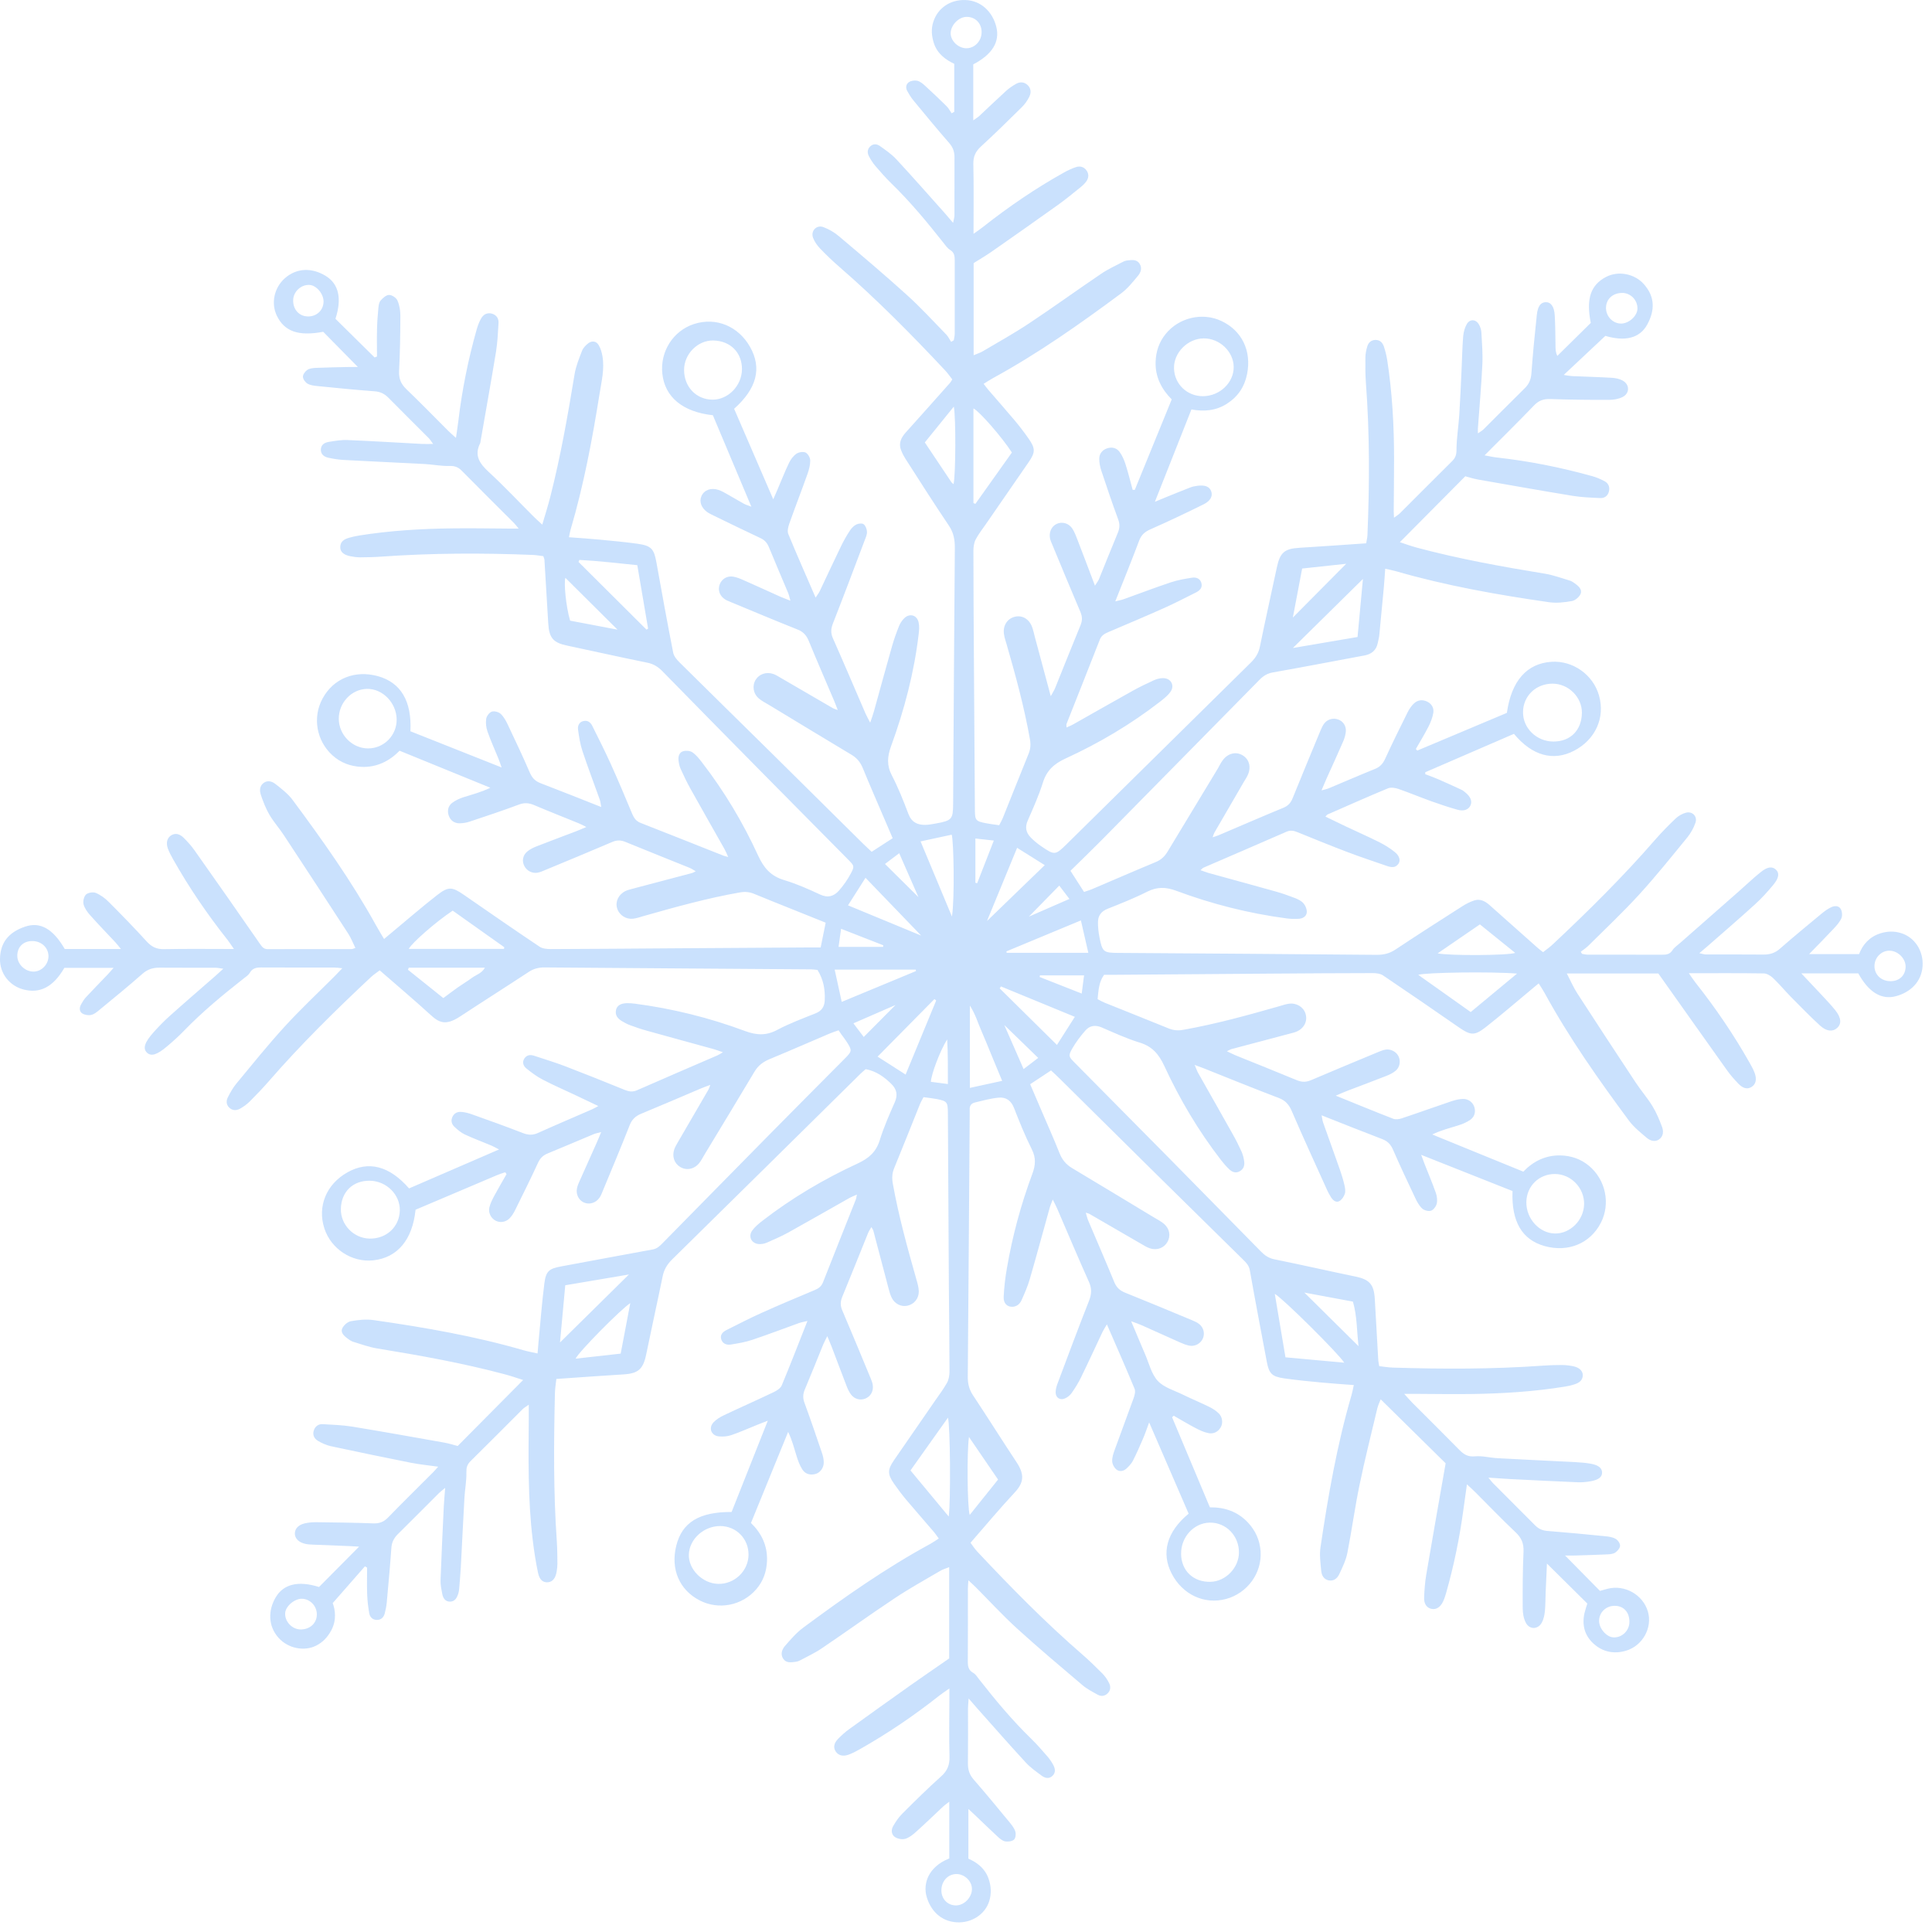<?xml version="1.0" encoding="UTF-8"?> <svg xmlns="http://www.w3.org/2000/svg" viewBox="0 0 50.008 50" fill="none"><path opacity="0.3" d="M9.444 40.545C9.179 40.848 8.914 41.15 8.612 41.495C8.676 41.665 8.717 41.932 8.577 42.196C8.485 42.369 8.36 42.507 8.185 42.595C7.873 42.752 7.46 42.668 7.215 42.399C6.928 42.084 6.943 41.67 7.137 41.344C7.344 40.997 7.728 40.911 8.258 41.078C8.588 40.745 8.923 40.408 9.295 40.033C9.171 40.026 9.106 40.022 9.041 40.019C8.723 40.006 8.404 39.995 8.086 39.981C8.026 39.979 7.965 39.975 7.906 39.962C7.734 39.924 7.634 39.824 7.632 39.697C7.631 39.568 7.725 39.465 7.9 39.428C8 39.406 8.105 39.4 8.208 39.401C8.69 39.408 9.172 39.412 9.654 39.431C9.814 39.438 9.93 39.397 10.043 39.281C10.427 38.885 10.821 38.5 11.21 38.109C11.246 38.074 11.278 38.035 11.342 37.964C11.082 37.927 10.856 37.906 10.635 37.862C9.943 37.724 9.253 37.581 8.563 37.433C8.448 37.408 8.334 37.356 8.231 37.296C8.138 37.241 8.085 37.147 8.121 37.031C8.156 36.919 8.241 36.857 8.355 36.863C8.612 36.878 8.872 36.887 9.126 36.928C9.916 37.058 10.704 37.199 11.492 37.339C11.618 37.362 11.742 37.401 11.847 37.428C12.413 36.857 12.97 36.296 13.541 35.72C13.397 35.674 13.237 35.618 13.075 35.575C11.984 35.283 10.875 35.085 9.761 34.903C9.551 34.869 9.347 34.793 9.143 34.731C9.087 34.714 9.035 34.677 8.987 34.64C8.904 34.577 8.81 34.49 8.858 34.385C8.896 34.304 8.995 34.215 9.079 34.199C9.272 34.164 9.475 34.142 9.667 34.169C10.98 34.357 12.286 34.582 13.562 34.953C13.668 34.983 13.776 35.002 13.914 35.033C13.923 34.92 13.93 34.829 13.939 34.739C13.988 34.233 14.026 33.727 14.09 33.223C14.131 32.897 14.214 32.837 14.53 32.779C15.318 32.635 16.104 32.483 16.891 32.342C17.016 32.32 17.087 32.243 17.164 32.164C18.083 31.231 18.999 30.296 19.919 29.364C20.566 28.707 21.217 28.055 21.867 27.4C22.057 27.209 22.06 27.193 21.915 26.964C21.874 26.899 21.824 26.839 21.779 26.776C21.755 26.74 21.731 26.704 21.706 26.668C21.608 26.703 21.535 26.726 21.466 26.756C20.952 26.975 20.439 27.2 19.922 27.414C19.756 27.483 19.627 27.577 19.533 27.733C19.106 28.45 18.672 29.163 18.24 29.878C18.191 29.958 18.15 30.046 18.089 30.117C17.957 30.271 17.756 30.301 17.6 30.202C17.451 30.109 17.391 29.931 17.453 29.749C17.475 29.684 17.512 29.625 17.546 29.565C17.809 29.111 18.074 28.657 18.338 28.203C18.353 28.177 18.361 28.146 18.386 28.081C18.283 28.12 18.213 28.144 18.144 28.173C17.629 28.392 17.116 28.614 16.599 28.827C16.454 28.887 16.361 28.969 16.301 29.119C16.071 29.704 15.827 30.282 15.587 30.863C15.568 30.91 15.547 30.959 15.518 31.001C15.422 31.14 15.251 31.189 15.109 31.124C14.979 31.064 14.902 30.913 14.935 30.756C14.951 30.681 14.984 30.609 15.016 30.539C15.159 30.216 15.304 29.894 15.448 29.572C15.483 29.495 15.514 29.416 15.561 29.302C15.475 29.326 15.419 29.335 15.369 29.356C14.971 29.522 14.576 29.692 14.178 29.855C14.06 29.903 13.984 29.974 13.928 30.094C13.737 30.509 13.534 30.917 13.332 31.326C13.294 31.402 13.247 31.478 13.188 31.537C13.085 31.638 12.943 31.655 12.83 31.597C12.711 31.537 12.632 31.391 12.668 31.248C12.694 31.142 12.747 31.04 12.799 30.943C12.901 30.754 13.01 30.57 13.111 30.393C13.096 30.368 13.093 30.36 13.088 30.355C13.082 30.35 13.071 30.344 13.066 30.346C12.993 30.371 12.919 30.394 12.848 30.425C12.151 30.72 11.455 31.016 10.756 31.313C10.679 32.088 10.287 32.558 9.656 32.623C9.106 32.68 8.568 32.327 8.396 31.796C8.211 31.227 8.446 30.654 8.99 30.347C9.536 30.038 10.077 30.175 10.588 30.761C11.348 30.432 12.112 30.101 12.917 29.753C12.83 29.708 12.777 29.676 12.72 29.652C12.49 29.556 12.256 29.469 12.03 29.364C11.931 29.318 11.843 29.242 11.762 29.166C11.689 29.098 11.665 29.005 11.712 28.906C11.76 28.806 11.849 28.772 11.947 28.781C12.04 28.789 12.134 28.814 12.223 28.846C12.66 29.002 13.098 29.158 13.531 29.327C13.67 29.381 13.787 29.388 13.924 29.326C14.387 29.117 14.855 28.919 15.321 28.716C15.366 28.697 15.409 28.67 15.487 28.629C15.258 28.52 15.059 28.425 14.86 28.331C14.588 28.203 14.311 28.083 14.044 27.943C13.894 27.864 13.753 27.761 13.622 27.653C13.548 27.592 13.508 27.497 13.573 27.398C13.636 27.304 13.728 27.295 13.825 27.327C14.095 27.416 14.367 27.499 14.632 27.6C15.146 27.797 15.658 28.002 16.168 28.21C16.277 28.254 16.372 28.271 16.486 28.221C17.179 27.916 17.876 27.618 18.571 27.317C18.608 27.301 18.641 27.277 18.712 27.236C18.608 27.201 18.54 27.175 18.471 27.155C17.89 26.995 17.309 26.837 16.729 26.675C16.588 26.636 16.449 26.588 16.312 26.537C16.24 26.511 16.17 26.475 16.104 26.435C15.994 26.37 15.914 26.282 15.945 26.141C15.97 26.029 16.065 25.97 16.228 25.966C16.297 25.965 16.366 25.97 16.434 25.979C17.411 26.107 18.363 26.344 19.285 26.687C19.58 26.796 19.829 26.811 20.114 26.66C20.432 26.491 20.773 26.364 21.109 26.23C21.267 26.167 21.339 26.06 21.347 25.898C21.362 25.616 21.314 25.351 21.16 25.106C21.102 25.1 21.052 25.091 21.001 25.091C18.701 25.074 16.401 25.06 14.101 25.041C13.949 25.04 13.818 25.07 13.689 25.155C13.1 25.543 12.503 25.92 11.913 26.308C11.526 26.564 11.358 26.465 11.133 26.259C10.714 25.876 10.28 25.51 9.829 25.117C9.759 25.17 9.674 25.223 9.602 25.291C8.684 26.151 7.787 27.033 6.961 27.983C6.803 28.166 6.635 28.34 6.465 28.51C6.393 28.582 6.307 28.644 6.218 28.695C6.122 28.75 6.018 28.752 5.932 28.668C5.853 28.591 5.853 28.492 5.897 28.404C5.959 28.282 6.027 28.159 6.113 28.054C6.525 27.556 6.93 27.052 7.365 26.576C7.777 26.124 8.225 25.706 8.657 25.273C8.716 25.213 8.773 25.153 8.86 25.062C8.765 25.053 8.71 25.044 8.655 25.044C8.026 25.043 7.397 25.046 6.768 25.042C6.639 25.041 6.536 25.057 6.464 25.182C6.428 25.245 6.355 25.29 6.294 25.338C5.759 25.759 5.235 26.192 4.76 26.683C4.623 26.825 4.475 26.957 4.323 27.085C4.062 27.307 3.914 27.349 3.805 27.248C3.692 27.141 3.74 26.98 3.98 26.714C4.112 26.567 4.25 26.425 4.398 26.293C4.783 25.948 5.175 25.611 5.564 25.271C5.627 25.215 5.689 25.157 5.78 25.075C5.69 25.063 5.635 25.05 5.58 25.049C5.098 25.048 4.616 25.051 4.133 25.047C3.962 25.046 3.822 25.086 3.687 25.206C3.326 25.525 2.951 25.829 2.579 26.136C2.514 26.19 2.441 26.252 2.362 26.27C2.289 26.287 2.19 26.271 2.128 26.231C2.049 26.179 2.052 26.079 2.099 25.997C2.136 25.93 2.178 25.862 2.23 25.807C2.412 25.611 2.599 25.421 2.783 25.228C2.828 25.181 2.869 25.132 2.94 25.052H1.666C1.382 25.542 1.039 25.725 0.608 25.612C0.245 25.517 -0.011 25.194 0 24.811C0.011 24.413 0.207 24.132 0.657 23.983C1.05 23.852 1.378 24.051 1.676 24.564C2.147 24.564 2.617 24.564 3.13 24.564C3.066 24.486 3.028 24.435 2.985 24.389C2.768 24.156 2.545 23.928 2.333 23.689C2.261 23.608 2.189 23.509 2.163 23.407C2.144 23.33 2.171 23.205 2.226 23.154C2.281 23.104 2.411 23.083 2.481 23.113C2.604 23.164 2.72 23.251 2.815 23.346C3.15 23.681 3.48 24.021 3.799 24.371C3.925 24.509 4.054 24.572 4.246 24.568C4.83 24.556 5.415 24.564 6.055 24.564C5.986 24.465 5.944 24.398 5.895 24.335C5.37 23.672 4.894 22.976 4.479 22.239C4.429 22.149 4.378 22.057 4.344 21.96C4.29 21.806 4.33 21.68 4.438 21.618C4.54 21.559 4.647 21.578 4.763 21.694C4.859 21.791 4.953 21.894 5.032 22.006C5.603 22.815 6.172 23.626 6.735 24.44C6.789 24.518 6.832 24.568 6.934 24.568C7.658 24.565 8.381 24.567 9.105 24.566C9.127 24.566 9.15 24.552 9.199 24.537C9.135 24.407 9.087 24.279 9.014 24.167C8.461 23.314 7.905 22.464 7.346 21.616C7.228 21.436 7.082 21.274 6.974 21.089C6.88 20.927 6.81 20.749 6.751 20.571C6.716 20.465 6.718 20.342 6.826 20.264C6.935 20.185 7.051 20.23 7.137 20.299C7.291 20.421 7.454 20.545 7.57 20.7C8.345 21.744 9.099 22.805 9.73 23.946C9.792 24.058 9.86 24.168 9.941 24.305C10.022 24.237 10.092 24.178 10.162 24.12C10.546 23.801 10.923 23.474 11.317 23.167C11.609 22.939 11.706 22.955 12.008 23.163C12.659 23.614 13.311 24.065 13.969 24.506C14.046 24.557 14.163 24.566 14.261 24.566C15.321 24.563 16.38 24.553 17.44 24.546C18.594 24.538 19.749 24.531 20.903 24.524C21.006 24.523 21.108 24.524 21.242 24.524C21.287 24.303 21.329 24.098 21.372 23.883C21.038 23.749 20.735 23.627 20.433 23.506C20.13 23.384 19.826 23.264 19.524 23.138C19.401 23.087 19.284 23.076 19.148 23.1C18.308 23.248 17.487 23.476 16.667 23.709C16.576 23.735 16.485 23.768 16.392 23.779C16.198 23.802 16.023 23.683 15.973 23.508C15.922 23.334 16.011 23.15 16.193 23.062C16.247 23.037 16.307 23.023 16.364 23.007C16.88 22.871 17.396 22.735 17.912 22.598C17.935 22.592 17.956 22.578 18.008 22.552C17.941 22.514 17.896 22.482 17.847 22.462C17.296 22.239 16.744 22.021 16.195 21.795C16.076 21.745 15.973 21.74 15.851 21.792C15.266 22.043 14.677 22.285 14.09 22.529C14.034 22.553 13.978 22.577 13.919 22.588C13.777 22.614 13.638 22.543 13.573 22.418C13.507 22.292 13.527 22.143 13.645 22.043C13.716 21.983 13.804 21.94 13.891 21.906C14.227 21.774 14.566 21.649 14.904 21.52C14.982 21.49 15.059 21.456 15.178 21.406C15.087 21.362 15.032 21.331 14.974 21.308C14.592 21.152 14.207 21.001 13.827 20.84C13.693 20.783 13.576 20.771 13.433 20.825C13.014 20.982 12.589 21.123 12.165 21.264C12.077 21.294 11.981 21.311 11.889 21.31C11.758 21.309 11.659 21.237 11.615 21.11C11.573 20.986 11.598 20.862 11.703 20.782C11.789 20.717 11.894 20.668 11.998 20.635C12.226 20.563 12.458 20.505 12.692 20.39C11.917 20.074 11.141 19.757 10.343 19.432C10.084 19.697 9.754 19.868 9.354 19.85C9.071 19.837 8.815 19.742 8.602 19.548C8.191 19.173 8.085 18.57 8.348 18.083C8.629 17.563 9.185 17.337 9.782 17.502C10.375 17.667 10.662 18.147 10.623 18.928C11.393 19.234 12.167 19.541 12.984 19.865C12.947 19.761 12.925 19.693 12.898 19.627C12.804 19.396 12.7 19.169 12.618 18.933C12.582 18.831 12.569 18.71 12.585 18.604C12.596 18.534 12.666 18.442 12.73 18.42C12.796 18.398 12.907 18.429 12.96 18.478C13.039 18.551 13.095 18.655 13.143 18.756C13.338 19.168 13.534 19.58 13.714 19.999C13.774 20.138 13.855 20.22 13.994 20.273C14.508 20.47 15.019 20.674 15.562 20.889C15.547 20.807 15.543 20.752 15.526 20.702C15.376 20.28 15.216 19.862 15.075 19.437C15.016 19.26 14.988 19.07 14.962 18.885C14.949 18.787 14.988 18.691 15.1 18.664C15.208 18.638 15.284 18.695 15.33 18.787C15.491 19.111 15.655 19.434 15.804 19.763C15.999 20.194 16.183 20.631 16.365 21.068C16.411 21.177 16.467 21.256 16.583 21.301C17.297 21.58 18.008 21.864 18.72 22.146C18.75 22.158 18.782 22.164 18.849 22.182C18.808 22.094 18.786 22.035 18.754 21.979C18.463 21.462 18.167 20.946 17.878 20.427C17.782 20.255 17.696 20.076 17.615 19.896C17.584 19.827 17.57 19.747 17.562 19.671C17.552 19.569 17.588 19.468 17.69 19.443C17.763 19.424 17.867 19.434 17.927 19.476C18.022 19.543 18.1 19.642 18.173 19.737C18.749 20.484 19.231 21.29 19.623 22.145C19.769 22.465 19.952 22.678 20.296 22.78C20.616 22.876 20.926 23.013 21.23 23.155C21.432 23.249 21.588 23.197 21.716 23.052C21.834 22.918 21.939 22.767 22.023 22.609C22.123 22.422 22.11 22.408 21.957 22.253C21.194 21.481 20.429 20.711 19.667 19.938C18.826 19.086 17.986 18.232 17.148 17.376C17.036 17.262 16.919 17.186 16.756 17.153C16.064 17.014 15.376 16.857 14.685 16.712C14.322 16.637 14.213 16.515 14.191 16.138C14.16 15.588 14.126 15.038 14.092 14.488C14.091 14.464 14.077 14.441 14.063 14.395C13.976 14.385 13.885 14.368 13.793 14.364C12.484 14.311 11.175 14.315 9.868 14.408C9.687 14.421 9.506 14.425 9.326 14.426C9.24 14.426 9.153 14.415 9.07 14.398C8.892 14.362 8.806 14.283 8.807 14.162C8.808 14.013 8.913 13.955 9.035 13.92C9.117 13.896 9.202 13.877 9.286 13.863C10.096 13.733 10.913 13.685 11.732 13.676C12.214 13.669 12.696 13.68 13.179 13.682C13.245 13.682 13.311 13.682 13.425 13.682C13.366 13.611 13.338 13.573 13.305 13.539C12.855 13.088 12.401 12.64 11.954 12.186C11.863 12.094 11.776 12.057 11.639 12.061C11.426 12.068 11.211 12.023 10.996 12.011C10.3 11.974 9.604 11.944 8.907 11.906C8.771 11.899 8.634 11.878 8.499 11.848C8.394 11.825 8.304 11.765 8.305 11.639C8.307 11.513 8.399 11.456 8.506 11.439C8.667 11.412 8.831 11.383 8.993 11.39C9.638 11.416 10.282 11.457 10.927 11.491C11.011 11.495 11.095 11.491 11.211 11.491C11.163 11.427 11.135 11.379 11.097 11.34C10.75 10.992 10.401 10.647 10.056 10.297C9.955 10.195 9.847 10.139 9.696 10.128C9.199 10.092 8.702 10.041 8.205 9.992C8.12 9.983 8.027 9.971 7.958 9.929C7.901 9.895 7.842 9.813 7.841 9.752C7.84 9.692 7.899 9.611 7.955 9.574C8.015 9.535 8.101 9.526 8.177 9.522C8.461 9.51 8.745 9.506 9.029 9.499C9.086 9.497 9.143 9.499 9.263 9.499C8.936 9.166 8.649 8.876 8.366 8.588C7.726 8.709 7.361 8.581 7.164 8.169C7.011 7.849 7.096 7.448 7.372 7.203C7.683 6.928 8.077 6.927 8.426 7.139C8.773 7.348 8.852 7.732 8.683 8.252C9.019 8.584 9.358 8.918 9.696 9.252C9.717 9.244 9.737 9.236 9.758 9.228C9.758 8.99 9.753 8.752 9.759 8.514C9.763 8.333 9.777 8.153 9.794 7.973C9.801 7.906 9.811 7.825 9.852 7.779C9.909 7.713 9.997 7.634 10.071 7.634C10.147 7.634 10.258 7.709 10.288 7.779C10.341 7.901 10.364 8.045 10.363 8.18C10.362 8.653 10.354 9.127 10.33 9.6C10.32 9.798 10.377 9.939 10.52 10.075C10.888 10.426 11.241 10.792 11.601 11.151C11.654 11.204 11.712 11.252 11.802 11.334C11.826 11.167 11.847 11.036 11.863 10.904C11.958 10.099 12.118 9.306 12.339 8.526C12.367 8.427 12.404 8.329 12.455 8.24C12.516 8.135 12.616 8.082 12.741 8.121C12.854 8.157 12.91 8.247 12.904 8.358C12.89 8.607 12.878 8.858 12.839 9.104C12.712 9.877 12.573 10.648 12.439 11.42C12.436 11.437 12.437 11.456 12.429 11.471C12.268 11.79 12.416 11.999 12.65 12.216C13.055 12.589 13.433 12.993 13.823 13.382C13.882 13.441 13.946 13.496 14.036 13.58C14.113 13.316 14.186 13.087 14.245 12.855C14.511 11.811 14.697 10.752 14.872 9.689C14.906 9.481 14.989 9.278 15.066 9.079C15.095 9.004 15.163 8.935 15.228 8.884C15.323 8.812 15.436 8.829 15.496 8.932C15.547 9.018 15.577 9.121 15.594 9.22C15.651 9.55 15.57 9.872 15.519 10.194C15.33 11.377 15.11 12.553 14.771 13.703C14.754 13.76 14.745 13.82 14.727 13.906C15 13.926 15.261 13.943 15.522 13.968C15.847 13.999 16.174 14.029 16.498 14.074C16.86 14.124 16.928 14.207 16.991 14.559C17.13 15.338 17.273 16.117 17.425 16.894C17.443 16.986 17.519 17.076 17.589 17.145C18.36 17.909 19.135 18.669 19.908 19.431C20.723 20.236 21.536 21.043 22.351 21.849C22.412 21.909 22.475 21.966 22.562 22.048C22.741 21.933 22.917 21.818 23.106 21.696C23.027 21.512 22.96 21.355 22.892 21.198C22.706 20.763 22.516 20.329 22.336 19.89C22.275 19.74 22.188 19.625 22.048 19.541C21.332 19.112 20.619 18.679 19.904 18.246C19.816 18.193 19.721 18.147 19.644 18.081C19.493 17.953 19.464 17.745 19.562 17.591C19.655 17.445 19.838 17.383 20.019 17.446C20.083 17.468 20.142 17.507 20.201 17.541C20.656 17.805 21.109 18.069 21.563 18.333C21.59 18.348 21.621 18.355 21.684 18.378C21.645 18.276 21.619 18.206 21.59 18.138C21.371 17.622 21.147 17.109 20.935 16.592C20.875 16.447 20.794 16.353 20.643 16.294C20.059 16.062 19.481 15.818 18.901 15.578C18.846 15.556 18.788 15.532 18.741 15.496C18.62 15.405 18.579 15.26 18.628 15.129C18.681 14.987 18.819 14.899 18.978 14.926C19.07 14.941 19.159 14.978 19.245 15.016C19.56 15.155 19.873 15.299 20.187 15.44C20.263 15.474 20.342 15.502 20.459 15.549C20.433 15.457 20.423 15.402 20.402 15.352C20.236 14.955 20.065 14.56 19.902 14.161C19.856 14.051 19.792 13.978 19.681 13.927C19.268 13.734 18.859 13.533 18.449 13.334C18.402 13.311 18.355 13.289 18.313 13.26C18.151 13.147 18.092 12.982 18.158 12.837C18.229 12.682 18.404 12.616 18.601 12.682C18.681 12.708 18.756 12.754 18.831 12.796C18.974 12.876 19.114 12.961 19.257 13.04C19.299 13.063 19.346 13.076 19.448 13.115C19.102 12.294 18.778 11.522 18.452 10.748C17.676 10.664 17.209 10.281 17.144 9.674C17.082 9.098 17.426 8.56 17.966 8.386C18.535 8.204 19.111 8.441 19.416 8.982C19.724 9.529 19.59 10.057 19.002 10.581C19.331 11.341 19.661 12.105 20.015 12.924C20.066 12.808 20.097 12.736 20.128 12.664C20.226 12.435 20.317 12.202 20.425 11.978C20.468 11.888 20.537 11.798 20.618 11.743C20.678 11.702 20.792 11.685 20.854 11.715C20.914 11.745 20.971 11.847 20.972 11.918C20.973 12.035 20.941 12.157 20.901 12.269C20.748 12.699 20.583 13.124 20.43 13.555C20.401 13.638 20.374 13.748 20.404 13.821C20.626 14.361 20.863 14.895 21.111 15.468C21.16 15.394 21.194 15.352 21.217 15.304C21.402 14.915 21.582 14.524 21.77 14.137C21.837 13.998 21.914 13.863 21.999 13.734C22.04 13.671 22.099 13.609 22.165 13.576C22.219 13.549 22.316 13.539 22.356 13.57C22.406 13.609 22.438 13.697 22.441 13.765C22.444 13.838 22.409 13.915 22.381 13.987C22.11 14.703 21.841 15.421 21.561 16.134C21.507 16.271 21.498 16.385 21.56 16.523C21.846 17.169 22.122 17.818 22.402 18.467C22.431 18.534 22.469 18.597 22.524 18.705C22.566 18.582 22.595 18.506 22.617 18.426C22.774 17.862 22.927 17.298 23.087 16.735C23.139 16.553 23.202 16.374 23.273 16.199C23.305 16.122 23.357 16.046 23.419 15.99C23.556 15.869 23.735 15.925 23.777 16.107C23.8 16.204 23.791 16.312 23.779 16.413C23.662 17.41 23.407 18.375 23.064 19.316C22.967 19.583 22.949 19.81 23.085 20.071C23.251 20.39 23.385 20.729 23.513 21.067C23.594 21.281 23.745 21.354 23.95 21.351C24.044 21.35 24.138 21.33 24.231 21.314C24.641 21.239 24.668 21.204 24.671 20.804C24.684 18.599 24.697 16.393 24.715 14.188C24.717 13.975 24.685 13.789 24.561 13.605C24.185 13.049 23.826 12.481 23.463 11.916C23.407 11.83 23.355 11.739 23.32 11.643C23.256 11.47 23.326 11.327 23.443 11.196C23.829 10.767 24.212 10.336 24.595 9.905C24.612 9.886 24.623 9.862 24.649 9.82C24.59 9.745 24.532 9.661 24.464 9.588C23.592 8.657 22.696 7.75 21.732 6.913C21.556 6.761 21.387 6.6 21.227 6.432C21.151 6.353 21.083 6.256 21.045 6.155C20.979 5.977 21.136 5.812 21.314 5.879C21.457 5.933 21.597 6.014 21.713 6.113C22.305 6.613 22.897 7.112 23.471 7.632C23.829 7.955 24.155 8.312 24.492 8.658C24.545 8.712 24.577 8.785 24.619 8.849C24.642 8.835 24.665 8.821 24.688 8.807C24.696 8.753 24.711 8.698 24.712 8.644C24.713 8.007 24.711 7.37 24.712 6.732C24.712 6.624 24.7 6.535 24.593 6.469C24.522 6.426 24.471 6.348 24.418 6.282C23.996 5.747 23.562 5.224 23.073 4.748C22.925 4.604 22.788 4.447 22.654 4.291C22.593 4.22 22.542 4.138 22.497 4.055C22.448 3.967 22.442 3.872 22.521 3.793C22.603 3.712 22.7 3.724 22.781 3.783C22.927 3.888 23.08 3.992 23.201 4.123C23.622 4.577 24.032 5.043 24.445 5.506C24.512 5.581 24.578 5.66 24.67 5.768C24.687 5.681 24.705 5.627 24.705 5.574C24.706 5.075 24.704 4.575 24.706 4.075C24.707 3.931 24.668 3.815 24.569 3.702C24.252 3.339 23.946 2.966 23.639 2.594C23.579 2.522 23.53 2.44 23.484 2.357C23.436 2.271 23.451 2.176 23.528 2.125C23.584 2.088 23.675 2.075 23.742 2.09C23.812 2.106 23.88 2.161 23.936 2.212C24.126 2.386 24.314 2.563 24.498 2.745C24.552 2.798 24.588 2.869 24.632 2.932C24.655 2.92 24.678 2.907 24.7 2.895V1.652C24.481 1.548 24.265 1.397 24.174 1.122C24.114 0.938 24.097 0.753 24.158 0.565C24.273 0.206 24.599 -0.014 24.991 0.001C25.388 0.015 25.689 0.299 25.788 0.693C25.886 1.085 25.683 1.409 25.192 1.666V3.115C25.264 3.063 25.311 3.037 25.35 3C25.583 2.783 25.812 2.562 26.048 2.347C26.124 2.279 26.211 2.221 26.301 2.17C26.397 2.116 26.501 2.117 26.59 2.194C26.689 2.28 26.695 2.396 26.644 2.501C26.596 2.6 26.529 2.695 26.451 2.772C26.102 3.117 25.752 3.461 25.39 3.793C25.252 3.92 25.191 4.05 25.194 4.24C25.207 4.825 25.199 5.41 25.199 6.052C25.304 5.977 25.377 5.929 25.445 5.874C26.109 5.35 26.805 4.875 27.544 4.463C27.641 4.409 27.744 4.361 27.849 4.326C27.956 4.289 28.058 4.319 28.125 4.413C28.199 4.518 28.176 4.627 28.098 4.722C28.06 4.768 28.016 4.81 27.969 4.847C27.78 4.998 27.595 5.153 27.399 5.293C26.825 5.704 26.247 6.11 25.668 6.514C25.52 6.618 25.363 6.708 25.202 6.81V9.195C25.294 9.156 25.371 9.132 25.439 9.092C25.84 8.855 26.247 8.629 26.634 8.372C27.265 7.953 27.879 7.508 28.506 7.084C28.683 6.964 28.88 6.875 29.069 6.776C29.107 6.756 29.151 6.744 29.193 6.74C29.304 6.728 29.422 6.711 29.497 6.825C29.57 6.937 29.527 7.052 29.457 7.137C29.321 7.301 29.183 7.474 29.013 7.599C27.954 8.384 26.878 9.144 25.719 9.778C25.637 9.823 25.559 9.875 25.46 9.935C25.509 9.998 25.547 10.051 25.59 10.1C25.815 10.362 26.043 10.619 26.265 10.883C26.392 11.035 26.513 11.193 26.626 11.355C26.804 11.61 26.799 11.711 26.626 11.962C26.258 12.494 25.892 13.025 25.525 13.557C25.432 13.692 25.329 13.821 25.254 13.965C25.21 14.05 25.196 14.16 25.196 14.258C25.196 15.111 25.202 15.964 25.207 16.817C25.216 18.195 25.225 19.574 25.234 20.952C25.236 21.234 25.251 21.255 25.524 21.309C25.632 21.33 25.743 21.342 25.863 21.36C25.899 21.29 25.933 21.232 25.958 21.17C26.18 20.619 26.398 20.066 26.622 19.516C26.673 19.392 26.683 19.274 26.66 19.141C26.513 18.308 26.291 17.494 26.057 16.683C26.031 16.592 25.998 16.502 25.986 16.409C25.957 16.195 26.068 16.02 26.257 15.967C26.444 15.915 26.627 16.01 26.709 16.214C26.744 16.302 26.762 16.396 26.786 16.487C26.919 16.984 27.053 17.48 27.198 18.02C27.249 17.926 27.286 17.871 27.31 17.812C27.53 17.27 27.744 16.725 27.968 16.184C28.018 16.062 28.016 15.959 27.965 15.839C27.715 15.253 27.473 14.665 27.229 14.077C27.212 14.037 27.193 13.998 27.183 13.956C27.141 13.79 27.212 13.626 27.35 13.561C27.49 13.495 27.665 13.54 27.758 13.685C27.818 13.778 27.856 13.885 27.896 13.989C28.042 14.366 28.184 14.744 28.342 15.159C28.389 15.083 28.425 15.041 28.445 14.992C28.608 14.593 28.766 14.193 28.932 13.796C28.981 13.678 28.991 13.575 28.945 13.449C28.79 13.03 28.647 12.605 28.506 12.181C28.474 12.085 28.454 11.98 28.453 11.88C28.452 11.748 28.528 11.65 28.653 11.606C28.779 11.562 28.903 11.593 28.979 11.697C29.049 11.791 29.097 11.906 29.133 12.017C29.203 12.236 29.258 12.459 29.318 12.68C29.337 12.68 29.355 12.68 29.373 12.68C29.689 11.905 30.005 11.13 30.329 10.338C30.069 10.077 29.898 9.758 29.912 9.363C29.921 9.098 30.001 8.856 30.17 8.647C30.516 8.218 31.125 8.076 31.618 8.31C32.145 8.559 32.4 9.082 32.279 9.685C32.214 10.012 32.04 10.271 31.755 10.452C31.472 10.633 31.16 10.657 30.839 10.598C30.524 11.395 30.218 12.168 29.893 12.989C30.025 12.934 30.107 12.899 30.191 12.865C30.398 12.782 30.604 12.697 30.813 12.616C30.868 12.595 30.929 12.582 30.988 12.575C31.188 12.549 31.299 12.592 31.347 12.706C31.398 12.829 31.342 12.961 31.156 13.053C30.701 13.279 30.242 13.496 29.778 13.701C29.632 13.765 29.542 13.844 29.485 13.996C29.292 14.51 29.085 15.019 28.868 15.566C28.964 15.541 29.028 15.531 29.088 15.509C29.493 15.364 29.895 15.21 30.303 15.074C30.481 15.014 30.669 14.982 30.855 14.953C30.962 14.936 31.067 14.973 31.098 15.096C31.129 15.219 31.049 15.289 30.951 15.338C30.681 15.473 30.414 15.612 30.139 15.735C29.66 15.95 29.176 16.153 28.693 16.359C28.598 16.401 28.513 16.441 28.469 16.553C28.185 17.282 27.893 18.01 27.606 18.738C27.598 18.759 27.605 18.785 27.605 18.83C27.668 18.801 27.722 18.782 27.771 18.754C28.289 18.462 28.804 18.167 29.323 17.878C29.503 17.778 29.69 17.688 29.878 17.603C29.946 17.571 30.027 17.554 30.103 17.553C30.309 17.551 30.416 17.745 30.294 17.911C30.219 18.013 30.114 18.095 30.012 18.174C29.259 18.755 28.443 19.238 27.581 19.633C27.285 19.769 27.094 19.94 26.995 20.254C26.89 20.59 26.745 20.914 26.603 21.237C26.524 21.414 26.558 21.555 26.684 21.682C26.762 21.761 26.85 21.834 26.941 21.897C27.304 22.147 27.313 22.142 27.629 21.831C29.211 20.27 30.793 18.709 32.377 17.15C32.498 17.031 32.577 16.907 32.612 16.736C32.75 16.052 32.905 15.373 33.049 14.691C33.132 14.301 33.246 14.202 33.638 14.179C34.204 14.145 34.771 14.103 35.362 14.063C35.373 13.994 35.392 13.921 35.395 13.847C35.45 12.538 35.454 11.229 35.356 9.922C35.339 9.699 35.339 9.474 35.342 9.25C35.343 9.157 35.363 9.062 35.389 8.972C35.417 8.874 35.483 8.806 35.591 8.799C35.715 8.792 35.786 8.867 35.821 8.971C35.859 9.085 35.888 9.203 35.907 9.321C36.037 10.166 36.084 11.017 36.084 11.87C36.084 12.327 36.078 12.783 36.075 13.24C36.075 13.281 36.078 13.322 36.082 13.4C36.15 13.35 36.198 13.323 36.236 13.285C36.688 12.835 37.136 12.382 37.589 11.934C37.674 11.85 37.7 11.769 37.7 11.643C37.701 11.343 37.752 11.043 37.772 10.743C37.798 10.339 37.814 9.935 37.833 9.531C37.846 9.256 37.85 8.98 37.873 8.705C37.883 8.597 37.913 8.482 37.967 8.388C38.045 8.253 38.2 8.26 38.279 8.395C38.317 8.459 38.342 8.54 38.345 8.614C38.36 8.889 38.383 9.165 38.369 9.439C38.343 9.989 38.293 10.538 38.254 11.088C38.251 11.122 38.254 11.156 38.254 11.218C38.314 11.175 38.364 11.149 38.403 11.11C38.758 10.758 39.108 10.402 39.464 10.052C39.575 9.944 39.627 9.826 39.639 9.668C39.675 9.162 39.725 8.656 39.779 8.151C39.803 7.924 39.88 7.827 40.005 7.822C40.14 7.816 40.23 7.931 40.243 8.163C40.259 8.43 40.258 8.697 40.263 8.964C40.264 9.038 40.263 9.112 40.31 9.212C40.6 8.926 40.889 8.641 41.176 8.358C41.051 7.738 41.171 7.378 41.569 7.169C41.888 7.002 42.314 7.081 42.559 7.365C42.829 7.677 42.844 8.017 42.64 8.396C42.445 8.758 42.062 8.844 41.553 8.694C41.198 9.027 40.855 9.35 40.476 9.705C40.581 9.721 40.636 9.733 40.69 9.735C41.034 9.75 41.378 9.759 41.722 9.779C41.815 9.785 41.913 9.804 41.994 9.847C42.185 9.946 42.191 10.18 41.999 10.276C41.896 10.328 41.768 10.35 41.651 10.35C41.143 10.352 40.635 10.346 40.127 10.329C39.96 10.324 39.836 10.362 39.715 10.486C39.304 10.914 38.881 11.33 38.427 11.786C38.556 11.809 38.649 11.832 38.744 11.842C39.576 11.934 40.394 12.097 41.2 12.321C41.315 12.352 41.428 12.399 41.533 12.456C41.633 12.509 41.674 12.607 41.646 12.72C41.618 12.837 41.53 12.897 41.418 12.892C41.177 12.881 40.935 12.872 40.698 12.833C39.883 12.699 39.069 12.555 38.255 12.412C38.138 12.391 38.023 12.353 37.927 12.328C37.361 12.898 36.805 13.459 36.234 14.034C36.369 14.077 36.519 14.134 36.673 14.175C37.764 14.467 38.874 14.667 39.987 14.849C40.205 14.885 40.417 14.964 40.63 15.027C40.678 15.041 40.723 15.072 40.765 15.102C40.859 15.17 40.961 15.258 40.911 15.375C40.876 15.456 40.772 15.542 40.686 15.558C40.494 15.592 40.29 15.615 40.098 15.588C38.76 15.396 37.429 15.16 36.128 14.784C36.047 14.761 35.964 14.746 35.855 14.721C35.842 14.905 35.832 15.067 35.817 15.228C35.78 15.631 35.742 16.034 35.702 16.437C35.696 16.505 35.676 16.572 35.663 16.639C35.625 16.832 35.503 16.932 35.313 16.967C34.526 17.112 33.74 17.266 32.952 17.404C32.804 17.429 32.702 17.494 32.602 17.595C31.243 18.977 29.883 20.358 28.522 21.738C28.262 22.001 27.996 22.257 27.708 22.54C27.831 22.731 27.944 22.908 28.059 23.087C28.146 23.057 28.203 23.042 28.257 23.019C28.812 22.783 29.364 22.542 29.921 22.311C30.058 22.254 30.149 22.164 30.222 22.043C30.654 21.329 31.086 20.614 31.518 19.9C31.562 19.826 31.598 19.746 31.649 19.678C31.781 19.501 31.98 19.45 32.149 19.542C32.331 19.641 32.393 19.846 32.299 20.057C32.272 20.12 32.232 20.177 32.197 20.236C31.942 20.675 31.687 21.115 31.432 21.555C31.417 21.581 31.41 21.612 31.388 21.672C31.457 21.65 31.496 21.639 31.532 21.624C32.095 21.384 32.655 21.141 33.22 20.908C33.344 20.857 33.411 20.779 33.459 20.66C33.698 20.07 33.942 19.482 34.186 18.894C34.213 18.831 34.244 18.767 34.286 18.715C34.373 18.611 34.517 18.579 34.639 18.624C34.761 18.668 34.845 18.783 34.836 18.926C34.83 19.018 34.801 19.113 34.764 19.198C34.624 19.522 34.476 19.842 34.331 20.164C34.293 20.249 34.258 20.336 34.206 20.458C34.29 20.434 34.345 20.425 34.395 20.404C34.792 20.238 35.187 20.065 35.586 19.905C35.716 19.853 35.792 19.772 35.851 19.646C36.037 19.239 36.235 18.838 36.435 18.437C36.476 18.354 36.531 18.272 36.598 18.209C36.692 18.12 36.812 18.101 36.934 18.157C37.057 18.215 37.121 18.324 37.1 18.451C37.08 18.574 37.031 18.697 36.974 18.81C36.874 19.006 36.757 19.195 36.648 19.387C36.66 19.401 36.673 19.414 36.685 19.428C37.457 19.103 38.23 18.777 39.004 18.452C39.121 17.626 39.518 17.172 40.16 17.13C40.714 17.094 41.237 17.465 41.389 18.003C41.552 18.578 41.296 19.144 40.744 19.432C40.206 19.712 39.659 19.563 39.187 18.995C38.425 19.325 37.658 19.657 36.891 19.989C36.892 20.006 36.892 20.023 36.893 20.04C37.002 20.082 37.112 20.12 37.218 20.166C37.423 20.255 37.626 20.348 37.829 20.442C37.867 20.46 37.901 20.488 37.934 20.516C38.068 20.627 38.111 20.742 38.061 20.849C38.011 20.956 37.891 21.006 37.725 20.959C37.493 20.894 37.265 20.817 37.038 20.736C36.754 20.634 36.477 20.517 36.192 20.419C36.109 20.391 35.999 20.375 35.924 20.406C35.399 20.624 34.88 20.855 34.36 21.083C34.346 21.089 34.336 21.107 34.308 21.137C34.489 21.224 34.663 21.31 34.839 21.393C35.126 21.529 35.418 21.657 35.703 21.8C35.84 21.869 35.974 21.952 36.094 22.047C36.225 22.149 36.258 22.272 36.197 22.359C36.116 22.473 36.005 22.451 35.894 22.413C35.561 22.296 35.225 22.187 34.896 22.062C34.461 21.897 34.031 21.722 33.601 21.547C33.502 21.507 33.414 21.479 33.306 21.526C32.588 21.84 31.868 22.149 31.149 22.46C31.127 22.47 31.111 22.492 31.074 22.524C31.157 22.552 31.224 22.579 31.293 22.599C31.874 22.759 32.455 22.917 33.035 23.08C33.2 23.127 33.363 23.184 33.523 23.247C33.602 23.278 33.686 23.32 33.74 23.382C33.79 23.44 33.828 23.532 33.825 23.608C33.821 23.712 33.73 23.773 33.629 23.781C33.519 23.79 33.405 23.786 33.295 23.771C32.318 23.641 31.367 23.4 30.446 23.057C30.175 22.956 29.947 22.952 29.689 23.083C29.359 23.25 29.013 23.386 28.67 23.523C28.501 23.589 28.42 23.705 28.42 23.874C28.419 24.002 28.434 24.131 28.458 24.257C28.533 24.642 28.563 24.663 28.94 24.665C31.171 24.68 33.403 24.695 35.634 24.715C35.813 24.716 35.965 24.681 36.117 24.58C36.69 24.199 37.27 23.828 37.851 23.457C37.944 23.398 38.045 23.346 38.15 23.31C38.304 23.256 38.436 23.321 38.551 23.423C38.97 23.795 39.387 24.168 39.806 24.539C39.844 24.572 39.884 24.602 39.941 24.646C40.024 24.58 40.108 24.522 40.181 24.454C41.113 23.582 42.018 22.685 42.855 21.721C43.019 21.533 43.195 21.355 43.376 21.183C43.448 21.116 43.546 21.06 43.642 21.035C43.807 20.994 43.94 21.132 43.886 21.293C43.84 21.429 43.766 21.563 43.676 21.674C43.267 22.174 42.863 22.679 42.428 23.155C42.01 23.613 41.557 24.039 41.117 24.476C41.058 24.536 40.984 24.582 40.917 24.635C40.928 24.653 40.939 24.671 40.949 24.689C40.995 24.696 41.041 24.71 41.087 24.71C41.733 24.712 42.38 24.71 43.025 24.712C43.133 24.712 43.222 24.702 43.29 24.596C43.339 24.519 43.424 24.465 43.495 24.402C43.999 23.959 44.504 23.516 45.008 23.072C45.202 22.902 45.387 22.722 45.59 22.562C45.757 22.431 45.875 22.426 45.964 22.506C46.06 22.592 46.053 22.717 45.906 22.896C45.759 23.075 45.602 23.249 45.431 23.404C45.03 23.77 44.618 24.123 44.21 24.481C44.146 24.537 44.081 24.591 43.986 24.672C44.064 24.688 44.107 24.705 44.15 24.705C44.65 24.707 45.149 24.703 45.649 24.708C45.812 24.709 45.945 24.668 46.071 24.557C46.427 24.245 46.794 23.944 47.158 23.642C47.231 23.582 47.31 23.526 47.394 23.485C47.484 23.441 47.595 23.436 47.648 23.532C47.683 23.596 47.691 23.703 47.662 23.77C47.618 23.869 47.539 23.956 47.463 24.038C47.265 24.25 47.06 24.456 46.827 24.696H48.121C48.21 24.457 48.384 24.252 48.665 24.161C48.85 24.102 49.037 24.095 49.224 24.158C49.57 24.274 49.791 24.622 49.764 25.009C49.737 25.414 49.449 25.685 49.076 25.785C48.695 25.888 48.366 25.679 48.1 25.194H46.625C46.823 25.405 46.993 25.583 47.16 25.763C47.277 25.89 47.398 26.014 47.505 26.149C47.661 26.345 47.671 26.504 47.55 26.61C47.438 26.71 47.28 26.701 47.109 26.545C46.849 26.307 46.603 26.053 46.355 25.802C46.198 25.642 46.054 25.468 45.892 25.314C45.83 25.255 45.734 25.197 45.652 25.196C45.024 25.186 44.396 25.191 43.714 25.191C43.787 25.294 43.835 25.369 43.89 25.439C44.409 26.095 44.878 26.785 45.29 27.514C45.336 27.597 45.383 27.68 45.416 27.769C45.48 27.938 45.447 28.069 45.335 28.136C45.228 28.2 45.117 28.177 44.992 28.046C44.891 27.94 44.793 27.83 44.708 27.711C44.118 26.884 43.532 26.054 42.924 25.197H40.555C40.652 25.384 40.726 25.556 40.826 25.711C41.326 26.484 41.832 27.255 42.34 28.023C42.478 28.231 42.644 28.421 42.774 28.634C42.876 28.801 42.952 28.986 43.021 29.17C43.063 29.285 43.057 29.417 42.938 29.496C42.829 29.567 42.711 29.524 42.625 29.452C42.462 29.314 42.29 29.176 42.164 29.007C41.374 27.941 40.61 26.856 39.973 25.689C39.932 25.614 39.884 25.545 39.827 25.454C39.751 25.517 39.688 25.57 39.624 25.623C39.233 25.948 38.849 26.28 38.449 26.593C38.163 26.816 38.06 26.799 37.757 26.589C37.106 26.138 36.453 25.688 35.796 25.246C35.725 25.199 35.619 25.188 35.529 25.188C34.658 25.189 33.788 25.195 32.918 25.201C31.557 25.21 30.196 25.221 28.835 25.232C28.749 25.232 28.664 25.232 28.578 25.232C28.438 25.426 28.435 25.641 28.41 25.862C28.478 25.897 28.536 25.931 28.598 25.956C29.15 26.178 29.702 26.397 30.252 26.621C30.376 26.671 30.493 26.68 30.627 26.656C31.468 26.507 32.289 26.28 33.109 26.046C33.191 26.022 33.274 25.993 33.358 25.981C33.554 25.952 33.734 26.061 33.79 26.231C33.852 26.419 33.766 26.608 33.57 26.698C33.509 26.726 33.44 26.74 33.373 26.758C32.875 26.89 32.375 27.022 31.876 27.155C31.846 27.163 31.819 27.181 31.756 27.21C31.854 27.256 31.919 27.291 31.986 27.318C32.513 27.532 33.041 27.741 33.565 27.959C33.693 28.012 33.803 28.015 33.933 27.96C34.518 27.709 35.106 27.467 35.694 27.222C35.75 27.2 35.807 27.177 35.866 27.168C35.996 27.148 36.133 27.219 36.193 27.329C36.259 27.448 36.24 27.615 36.132 27.709C36.063 27.769 35.975 27.813 35.888 27.847C35.552 27.98 35.213 28.105 34.876 28.234C34.79 28.267 34.706 28.305 34.575 28.36C35.102 28.574 35.578 28.77 36.059 28.957C36.123 28.982 36.212 28.971 36.28 28.948C36.713 28.804 37.142 28.649 37.574 28.503C37.67 28.471 37.774 28.446 37.874 28.445C38.016 28.444 38.128 28.539 38.164 28.662C38.202 28.793 38.161 28.911 38.058 28.985C37.963 29.053 37.848 29.098 37.735 29.133C37.516 29.202 37.293 29.257 37.072 29.365C37.851 29.682 38.629 30 39.43 30.327C39.679 30.065 40.003 29.897 40.394 29.907C40.667 29.914 40.918 29.998 41.132 30.178C41.563 30.539 41.691 31.16 41.435 31.654C41.161 32.186 40.592 32.421 39.987 32.255C39.398 32.093 39.119 31.622 39.15 30.829C38.38 30.524 37.606 30.217 36.786 29.892C36.825 29.998 36.849 30.065 36.875 30.131C36.972 30.379 37.076 30.624 37.165 30.875C37.195 30.962 37.209 31.066 37.189 31.153C37.172 31.225 37.107 31.316 37.042 31.338C36.977 31.36 36.865 31.331 36.812 31.282C36.733 31.209 36.677 31.104 36.63 31.004C36.435 30.592 36.24 30.179 36.058 29.761C35.999 29.624 35.919 29.538 35.779 29.485C35.265 29.289 34.754 29.084 34.209 28.869C34.226 28.952 34.23 29.007 34.248 29.057C34.391 29.463 34.539 29.867 34.681 30.273C34.727 30.403 34.767 30.535 34.798 30.669C34.816 30.743 34.831 30.829 34.81 30.898C34.787 30.971 34.733 31.054 34.669 31.089C34.584 31.137 34.506 31.073 34.455 30.994C34.418 30.936 34.384 30.876 34.356 30.814C34.047 30.131 33.734 29.451 33.438 28.763C33.365 28.592 33.274 28.485 33.095 28.418C32.443 28.171 31.798 27.907 31.15 27.649C31.088 27.624 31.025 27.603 30.923 27.565C30.963 27.659 30.983 27.72 31.014 27.775C31.31 28.3 31.61 28.823 31.904 29.35C31.989 29.499 32.066 29.654 32.137 29.81C32.171 29.888 32.192 29.974 32.204 30.058C32.22 30.168 32.191 30.264 32.083 30.32C31.983 30.373 31.894 30.337 31.823 30.271C31.741 30.195 31.668 30.109 31.6 30.021C31.018 29.268 30.535 28.452 30.137 27.591C29.997 27.29 29.827 27.086 29.501 26.987C29.165 26.884 28.842 26.735 28.519 26.595C28.353 26.523 28.207 26.545 28.096 26.672C27.967 26.819 27.846 26.978 27.75 27.148C27.648 27.329 27.665 27.353 27.815 27.505C28.626 28.326 29.44 29.145 30.251 29.967C31.049 30.776 31.847 31.587 32.643 32.399C32.742 32.5 32.845 32.568 32.991 32.597C33.691 32.739 34.387 32.898 35.087 33.043C35.446 33.118 35.563 33.243 35.585 33.619C35.617 34.152 35.646 34.685 35.676 35.218C35.679 35.26 35.69 35.301 35.7 35.362C35.82 35.375 35.937 35.396 36.056 35.399C37.348 35.439 38.64 35.441 39.93 35.349C40.094 35.338 40.257 35.331 40.421 35.332C40.523 35.332 40.627 35.344 40.728 35.365C40.88 35.397 40.97 35.487 40.969 35.595C40.967 35.728 40.876 35.793 40.764 35.829C40.682 35.857 40.598 35.876 40.513 35.89C39.704 36.022 38.887 36.072 38.069 36.083C37.595 36.089 37.121 36.081 36.647 36.079C36.565 36.079 36.483 36.079 36.347 36.079C36.441 36.182 36.493 36.245 36.551 36.303C36.959 36.712 37.37 37.117 37.774 37.529C37.888 37.645 37.994 37.713 38.175 37.696C38.368 37.678 38.568 37.734 38.766 37.744C39.436 37.781 40.107 37.811 40.778 37.846C40.915 37.853 41.052 37.864 41.187 37.889C41.377 37.925 41.463 38 41.468 38.109C41.474 38.227 41.382 38.304 41.173 38.341C41.063 38.36 40.95 38.372 40.839 38.367C40.254 38.343 39.669 38.313 39.084 38.284C38.916 38.275 38.749 38.261 38.526 38.247C38.59 38.324 38.612 38.356 38.64 38.385C39.005 38.751 39.371 39.115 39.735 39.482C39.824 39.572 39.922 39.617 40.052 39.627C40.55 39.666 41.047 39.714 41.544 39.763C41.637 39.772 41.737 39.786 41.816 39.83C41.874 39.861 41.935 39.946 41.934 40.007C41.934 40.068 41.871 40.144 41.814 40.184C41.763 40.221 41.685 40.229 41.618 40.233C41.334 40.247 41.05 40.254 40.767 40.263C40.702 40.265 40.637 40.263 40.511 40.263C40.836 40.592 41.117 40.877 41.414 41.179C41.473 41.162 41.545 41.14 41.618 41.122C42.062 41.013 42.53 41.282 42.655 41.716C42.776 42.134 42.517 42.605 42.078 42.73C41.78 42.816 41.492 42.762 41.256 42.552C41.018 42.341 40.943 42.066 41.013 41.754C41.032 41.671 41.061 41.591 41.086 41.506C40.749 41.172 40.416 40.842 40.041 40.471C40.028 40.759 40.017 40.987 40.008 41.215C40.001 41.378 40.004 41.542 39.988 41.705C39.977 41.806 39.956 41.913 39.908 42C39.809 42.181 39.591 42.186 39.495 42.004C39.438 41.896 39.415 41.758 39.414 41.633C39.411 41.142 39.413 40.651 39.435 40.16C39.444 39.952 39.383 39.806 39.232 39.664C38.875 39.327 38.535 38.972 38.188 38.625C38.128 38.565 38.065 38.509 37.97 38.421C37.937 38.66 37.908 38.861 37.881 39.061C37.782 39.797 37.634 40.521 37.431 41.235C37.41 41.309 37.386 41.383 37.353 41.453C37.28 41.605 37.171 41.67 37.052 41.644C36.93 41.618 36.855 41.517 36.862 41.346C36.87 41.148 36.885 40.949 36.918 40.754C37.081 39.797 37.25 38.84 37.419 37.876C36.873 37.338 36.315 36.789 35.738 36.22C35.711 36.29 35.67 36.371 35.65 36.456C35.493 37.118 35.326 37.777 35.189 38.443C35.068 39.024 34.99 39.614 34.875 40.197C34.837 40.387 34.748 40.57 34.665 40.747C34.617 40.851 34.524 40.931 34.395 40.907C34.266 40.884 34.21 40.776 34.199 40.663C34.179 40.459 34.15 40.248 34.18 40.048C34.377 38.719 34.607 37.396 34.985 36.103C35.006 36.03 35.019 35.954 35.042 35.851C34.747 35.828 34.468 35.811 34.19 35.784C33.873 35.754 33.556 35.723 33.241 35.678C32.92 35.632 32.847 35.554 32.789 35.243C32.641 34.456 32.49 33.67 32.351 32.882C32.329 32.757 32.258 32.684 32.179 32.607C31.43 31.869 30.68 31.134 29.932 30.395C29.092 29.566 28.255 28.735 27.415 27.905C27.355 27.845 27.292 27.789 27.205 27.707C27.024 27.826 26.85 27.941 26.665 28.064C26.769 28.307 26.86 28.519 26.951 28.732C27.11 29.104 27.276 29.473 27.425 29.849C27.492 30.018 27.593 30.141 27.748 30.234C28.457 30.658 29.164 31.086 29.871 31.513C29.959 31.566 30.054 31.613 30.131 31.68C30.278 31.808 30.306 31.992 30.218 32.147C30.131 32.3 29.954 32.371 29.77 32.314C29.69 32.289 29.615 32.241 29.541 32.198C29.094 31.94 28.648 31.679 28.2 31.421C28.18 31.409 28.154 31.405 28.104 31.389C28.129 31.47 28.142 31.533 28.167 31.592C28.392 32.124 28.623 32.652 28.842 33.186C28.899 33.325 28.986 33.405 29.124 33.46C29.707 33.694 30.286 33.936 30.866 34.177C30.928 34.203 30.993 34.233 31.045 34.276C31.16 34.372 31.19 34.524 31.133 34.65C31.077 34.774 30.936 34.856 30.792 34.832C30.709 34.817 30.627 34.784 30.549 34.75C30.219 34.604 29.89 34.453 29.56 34.306C29.485 34.272 29.406 34.246 29.279 34.199C29.413 34.516 29.523 34.783 29.638 35.049C29.741 35.285 29.802 35.563 29.967 35.742C30.126 35.915 30.394 35.989 30.618 36.099C30.842 36.209 31.073 36.304 31.297 36.414C31.388 36.459 31.478 36.515 31.549 36.587C31.646 36.683 31.658 36.842 31.596 36.947C31.528 37.063 31.414 37.118 31.29 37.097C31.175 37.077 31.062 37.025 30.957 36.97C30.761 36.868 30.572 36.754 30.381 36.645C30.366 36.658 30.352 36.671 30.338 36.684C30.662 37.455 30.986 38.227 31.317 39.016C31.689 39.011 32.032 39.121 32.302 39.409C32.497 39.619 32.608 39.864 32.629 40.151C32.669 40.714 32.291 41.237 31.735 41.388C31.178 41.539 30.611 41.277 30.33 40.736C30.05 40.198 30.201 39.646 30.767 39.18C30.436 38.417 30.104 37.648 29.745 36.818C29.676 37.003 29.634 37.129 29.581 37.25C29.5 37.439 29.417 37.629 29.323 37.812C29.285 37.887 29.222 37.951 29.16 38.01C29.084 38.082 28.978 38.101 28.899 38.038C28.84 37.991 28.791 37.899 28.788 37.825C28.783 37.726 28.819 37.621 28.854 37.525C29.014 37.08 29.182 36.637 29.342 36.191C29.369 36.116 29.396 36.015 29.368 35.948C29.141 35.4 28.902 34.857 28.651 34.28C28.602 34.365 28.566 34.418 28.538 34.475C28.354 34.864 28.175 35.256 27.986 35.643C27.916 35.789 27.829 35.929 27.735 36.062C27.693 36.122 27.624 36.173 27.556 36.201C27.434 36.25 27.325 36.175 27.324 36.043C27.324 35.968 27.344 35.889 27.371 35.818C27.64 35.101 27.907 34.383 28.188 33.671C28.256 33.498 28.264 33.355 28.187 33.182C27.905 32.554 27.638 31.918 27.365 31.286C27.335 31.216 27.299 31.149 27.25 31.049C27.215 31.14 27.188 31.199 27.171 31.261C26.999 31.874 26.835 32.49 26.657 33.101C26.603 33.29 26.523 33.473 26.442 33.653C26.399 33.75 26.322 33.821 26.203 33.825C26.07 33.828 25.971 33.737 25.979 33.568C25.991 33.319 26.02 33.07 26.063 32.825C26.206 31.991 26.426 31.177 26.721 30.384C26.804 30.161 26.819 29.97 26.707 29.748C26.534 29.402 26.388 29.042 26.248 28.681C26.174 28.489 26.04 28.395 25.857 28.411C25.646 28.429 25.437 28.488 25.23 28.538C25.137 28.561 25.089 28.631 25.1 28.732C25.102 28.758 25.1 28.784 25.1 28.81C25.084 31.084 25.069 33.358 25.05 35.632C25.048 35.811 25.084 35.963 25.185 36.115C25.566 36.689 25.931 37.273 26.312 37.847C26.529 38.174 26.496 38.383 26.266 38.63C25.878 39.045 25.515 39.482 25.121 39.933C25.172 40.001 25.226 40.086 25.294 40.159C26.16 41.083 27.048 41.986 28.006 42.817C28.188 42.975 28.361 43.143 28.531 43.314C28.602 43.386 28.663 43.474 28.708 43.565C28.752 43.652 28.75 43.751 28.673 43.829C28.596 43.906 28.501 43.915 28.411 43.865C28.276 43.79 28.135 43.718 28.019 43.619C27.448 43.134 26.874 42.652 26.321 42.148C25.952 41.812 25.613 41.442 25.261 41.088C25.209 41.035 25.153 40.987 25.066 40.905C25.06 41.002 25.053 41.058 25.053 41.114C25.053 41.742 25.055 42.371 25.051 43C25.05 43.128 25.064 43.231 25.192 43.301C25.256 43.336 25.299 43.412 25.347 43.472C25.768 44.008 26.202 44.531 26.692 45.006C26.84 45.15 26.975 45.307 27.111 45.463C27.167 45.528 27.216 45.6 27.258 45.675C27.309 45.77 27.335 45.873 27.247 45.962C27.157 46.052 27.051 46.027 26.964 45.963C26.819 45.856 26.669 45.75 26.548 45.618C26.122 45.156 25.708 44.683 25.29 44.214C25.23 44.146 25.171 44.077 25.072 43.963C25.064 44.09 25.057 44.154 25.056 44.218C25.056 44.692 25.06 45.166 25.054 45.639C25.052 45.803 25.091 45.934 25.202 46.061C25.519 46.424 25.825 46.797 26.132 47.169C26.191 47.241 26.254 47.321 26.281 47.408C26.3 47.471 26.289 47.581 26.246 47.617C26.193 47.663 26.089 47.676 26.016 47.662C25.946 47.649 25.879 47.591 25.823 47.539C25.627 47.358 25.435 47.172 25.243 46.988C25.195 46.943 25.147 46.899 25.066 46.824V48.11C25.294 48.209 25.494 48.362 25.587 48.624C25.656 48.817 25.665 49.013 25.606 49.207C25.499 49.555 25.143 49.781 24.761 49.757C24.345 49.731 24.079 49.444 23.98 49.077C23.898 48.768 24.011 48.328 24.571 48.104V46.635C24.498 46.692 24.452 46.724 24.411 46.761C24.179 46.979 23.95 47.201 23.713 47.414C23.631 47.488 23.537 47.564 23.435 47.595C23.358 47.619 23.245 47.599 23.174 47.556C23.075 47.497 23.061 47.375 23.113 47.278C23.178 47.159 23.258 47.042 23.354 46.946C23.683 46.617 24.014 46.29 24.36 45.98C24.525 45.834 24.583 45.678 24.577 45.463C24.563 44.972 24.573 44.481 24.574 43.989C24.574 43.915 24.574 43.84 24.574 43.704C24.459 43.786 24.384 43.833 24.315 43.888C23.658 44.408 22.967 44.876 22.238 45.287C22.149 45.338 22.056 45.385 21.959 45.42C21.817 45.471 21.702 45.437 21.635 45.34C21.567 45.243 21.579 45.128 21.688 45.014C21.777 44.921 21.875 44.834 21.979 44.758C22.509 44.375 23.042 43.995 23.576 43.616C23.899 43.388 24.226 43.165 24.569 42.927V40.564C24.482 40.599 24.403 40.621 24.336 40.661C23.942 40.892 23.542 41.114 23.163 41.366C22.524 41.79 21.903 42.239 21.267 42.668C21.091 42.788 20.894 42.877 20.706 42.979C20.676 42.995 20.642 43.007 20.608 43.012C20.489 43.027 20.357 43.057 20.275 42.939C20.196 42.824 20.238 42.696 20.318 42.604C20.465 42.437 20.612 42.263 20.789 42.132C21.848 41.347 22.926 40.589 24.087 39.958C24.154 39.921 24.216 39.876 24.299 39.823C24.254 39.763 24.219 39.707 24.177 39.658C23.937 39.376 23.692 39.098 23.453 38.815C23.343 38.683 23.239 38.545 23.141 38.404C22.968 38.154 22.972 38.04 23.141 37.795C23.493 37.285 23.846 36.774 24.198 36.264C24.305 36.108 24.421 35.957 24.513 35.792C24.559 35.708 24.577 35.598 24.577 35.5C24.576 34.794 24.566 34.088 24.561 33.381C24.551 31.856 24.543 30.332 24.535 28.807C24.533 28.527 24.515 28.501 24.248 28.448C24.139 28.427 24.028 28.416 23.904 28.399C23.871 28.464 23.836 28.521 23.811 28.583C23.589 29.134 23.371 29.687 23.145 30.236C23.09 30.37 23.084 30.498 23.11 30.638C23.261 31.479 23.488 32.3 23.721 33.12C23.749 33.218 23.779 33.32 23.782 33.422C23.786 33.61 23.662 33.759 23.488 33.797C23.329 33.832 23.163 33.754 23.081 33.592C23.043 33.516 23.021 33.431 22.999 33.348C22.866 32.849 22.736 32.349 22.604 31.85C22.597 31.826 22.58 31.806 22.555 31.762C22.521 31.822 22.49 31.866 22.47 31.915C22.246 32.466 22.028 33.018 21.801 33.567C21.752 33.687 21.747 33.79 21.799 33.912C22.049 34.497 22.291 35.086 22.535 35.674C22.558 35.729 22.581 35.786 22.59 35.845C22.615 36.008 22.538 36.145 22.398 36.201C22.268 36.253 22.121 36.218 22.028 36.096C21.977 36.028 21.94 35.948 21.91 35.868C21.782 35.539 21.66 35.208 21.534 34.878C21.501 34.791 21.463 34.705 21.414 34.586C21.369 34.675 21.337 34.732 21.312 34.792C21.152 35.183 20.997 35.575 20.833 35.963C20.783 36.082 20.776 36.184 20.822 36.308C20.98 36.736 21.126 37.168 21.273 37.6C21.301 37.68 21.322 37.767 21.322 37.85C21.324 37.991 21.233 38.115 21.116 38.15C20.978 38.191 20.849 38.158 20.771 38.041C20.702 37.936 20.657 37.812 20.619 37.69C20.555 37.486 20.505 37.277 20.4 37.064C20.083 37.841 19.765 38.618 19.438 39.421C19.703 39.676 19.871 40.004 19.853 40.408C19.841 40.683 19.755 40.931 19.571 41.141C19.206 41.56 18.603 41.678 18.114 41.427C17.584 41.155 17.353 40.616 17.505 40.007C17.656 39.405 18.099 39.132 18.937 39.136C19.241 38.368 19.548 37.596 19.874 36.773C19.752 36.821 19.677 36.849 19.603 36.879C19.379 36.969 19.16 37.068 18.932 37.146C18.83 37.181 18.71 37.191 18.603 37.179C18.408 37.157 18.334 36.961 18.468 36.817C18.542 36.738 18.643 36.677 18.743 36.63C19.171 36.427 19.604 36.236 20.031 36.032C20.11 35.994 20.205 35.932 20.235 35.859C20.46 35.319 20.67 34.773 20.9 34.192C20.805 34.215 20.742 34.225 20.684 34.245C20.279 34.391 19.877 34.545 19.469 34.681C19.292 34.741 19.103 34.772 18.918 34.802C18.809 34.82 18.704 34.782 18.668 34.666C18.632 34.544 18.714 34.471 18.812 34.423C19.112 34.273 19.411 34.118 19.717 33.981C20.172 33.776 20.632 33.583 21.093 33.39C21.194 33.348 21.263 33.294 21.305 33.186C21.584 32.472 21.87 31.761 22.152 31.049C22.164 31.02 22.166 30.986 22.18 30.921C22.097 30.959 22.036 30.981 21.981 31.012C21.456 31.308 20.934 31.608 20.407 31.901C20.227 32 20.037 32.083 19.848 32.165C19.787 32.192 19.714 32.206 19.647 32.202C19.455 32.192 19.358 32.01 19.47 31.852C19.538 31.756 19.635 31.677 19.729 31.603C20.494 31.01 21.325 30.52 22.203 30.114C22.488 29.982 22.677 29.819 22.772 29.511C22.876 29.175 23.02 28.85 23.162 28.527C23.244 28.34 23.208 28.191 23.073 28.058C22.888 27.875 22.679 27.725 22.408 27.674C22.363 27.713 22.316 27.75 22.274 27.792C20.649 29.395 19.025 31 17.397 32.6C17.268 32.727 17.188 32.862 17.152 33.037C17.014 33.712 16.864 34.384 16.726 35.058C16.648 35.439 16.52 35.552 16.139 35.575C15.572 35.609 15.007 35.652 14.401 35.693C14.389 35.806 14.367 35.93 14.364 36.053C14.334 37.337 14.323 38.62 14.413 39.902C14.426 40.091 14.426 40.281 14.428 40.471C14.428 40.539 14.421 40.608 14.409 40.676C14.38 40.851 14.305 40.943 14.186 40.955C14.063 40.967 13.967 40.901 13.928 40.718C13.867 40.432 13.823 40.143 13.788 39.852C13.661 38.798 13.679 37.737 13.687 36.678C13.688 36.584 13.687 36.49 13.687 36.359C13.618 36.409 13.569 36.435 13.531 36.472C13.08 36.922 12.631 37.376 12.177 37.823C12.089 37.91 12.069 37.994 12.072 38.117C12.077 38.33 12.035 38.545 12.022 38.76C11.988 39.361 11.96 39.963 11.928 40.564C11.917 40.753 11.9 40.942 11.885 41.13C11.881 41.173 11.874 41.216 11.86 41.257C11.826 41.358 11.774 41.454 11.652 41.457C11.528 41.46 11.47 41.368 11.448 41.261C11.425 41.143 11.399 41.022 11.403 40.904C11.426 40.267 11.457 39.631 11.487 38.995C11.494 38.853 11.508 38.71 11.523 38.512C11.44 38.582 11.401 38.61 11.367 38.643C11.011 38.998 10.658 39.355 10.3 39.708C10.196 39.81 10.14 39.921 10.13 40.069C10.097 40.542 10.053 41.013 10.01 41.485C10.001 41.579 9.982 41.673 9.958 41.764C9.931 41.863 9.865 41.931 9.755 41.93C9.643 41.929 9.575 41.857 9.558 41.758C9.529 41.597 9.51 41.434 9.504 41.271C9.495 41.039 9.502 40.808 9.502 40.576C9.483 40.565 9.464 40.554 9.445 40.543L9.444 40.545ZM8.823 31.296C8.817 31.706 9.158 32.054 9.57 32.06C10.004 32.066 10.337 31.756 10.349 31.335C10.36 30.926 10.006 30.571 9.578 30.562C9.135 30.553 8.83 30.849 8.823 31.296ZM18.46 8.813C18.061 8.807 17.708 9.162 17.707 9.572C17.705 10.009 18.017 10.339 18.437 10.345C18.842 10.351 19.198 9.989 19.205 9.564C19.211 9.129 18.906 8.82 18.46 8.813ZM31.144 10.255C31.575 10.25 31.937 9.903 31.933 9.498C31.929 9.099 31.569 8.756 31.157 8.759C30.742 8.761 30.377 9.13 30.388 9.536C30.399 9.944 30.73 10.26 31.144 10.255H31.144ZM40.203 19.194C40.648 19.197 40.941 18.903 40.946 18.45C40.95 18.046 40.598 17.696 40.187 17.696C39.755 17.696 39.425 18.014 39.422 18.434C39.419 18.848 39.771 19.19 40.203 19.194ZM30.571 40.218C30.576 40.657 30.889 40.955 31.334 40.944C31.724 40.934 32.066 40.582 32.069 40.187C32.072 39.75 31.732 39.402 31.309 39.412C30.9 39.421 30.567 39.785 30.572 40.218L30.571 40.218ZM8.769 18.609C8.773 19.021 9.115 19.368 9.521 19.372C9.937 19.376 10.275 19.033 10.267 18.616C10.258 18.188 9.904 17.826 9.502 17.831C9.098 17.837 8.766 18.19 8.769 18.609ZM18.648 39.5C18.222 39.496 17.844 39.835 17.83 40.236C17.816 40.619 18.182 40.987 18.588 40.997C19.011 41.008 19.372 40.663 19.375 40.244C19.378 39.83 19.061 39.505 18.648 39.5ZM39.508 31.12C39.505 31.548 39.847 31.921 40.247 31.928C40.645 31.934 40.995 31.583 41.003 31.17C41.011 30.747 40.664 30.389 40.246 30.388C39.832 30.387 39.511 30.706 39.508 31.121L39.508 31.12ZM16.496 14.629C15.991 14.579 15.496 14.518 14.997 14.493C14.989 14.511 14.982 14.528 14.974 14.545C15.561 15.13 16.148 15.714 16.735 16.298C16.749 16.288 16.761 16.278 16.775 16.269C16.683 15.728 16.591 15.188 16.496 14.629V14.629ZM24.557 39.254C24.612 38.828 24.595 36.888 24.537 36.695C24.212 37.152 23.895 37.599 23.567 38.061C23.891 38.451 24.208 38.833 24.557 39.254V39.254ZM33.273 35.133C33.788 35.18 34.28 35.225 34.795 35.272C34.64 35.028 33.19 33.592 32.997 33.491C33.089 34.038 33.179 34.57 33.273 35.133ZM14.495 34.749C15.096 34.155 15.68 33.579 16.279 32.989C15.729 33.082 15.187 33.173 14.631 33.268C14.584 33.775 14.539 34.266 14.495 34.749ZM39.267 25.201C38.637 25.146 36.89 25.17 36.71 25.233C37.164 25.555 37.61 25.872 38.068 26.196C38.46 25.87 38.842 25.554 39.267 25.201ZM33.464 16.773C34.045 16.674 34.584 16.582 35.139 16.488C35.186 15.978 35.232 15.482 35.278 14.986C34.675 15.58 34.091 16.156 33.465 16.773H33.464ZM13.045 24.561C13.048 24.546 13.051 24.532 13.053 24.518C12.606 24.201 12.159 23.883 11.718 23.571C11.297 23.849 10.656 24.408 10.581 24.561H13.046H13.045ZM25.197 13.022C25.214 13.029 25.231 13.035 25.247 13.042C25.563 12.597 25.88 12.153 26.192 11.713C25.933 11.314 25.361 10.656 25.197 10.571V13.022ZM23.828 21.779C24.104 22.439 24.372 23.081 24.64 23.724C24.715 23.249 24.685 21.762 24.634 21.605C24.375 21.66 24.118 21.716 23.828 21.779H23.828ZM27.042 22.393C26.797 22.24 26.569 22.096 26.327 21.945C26.058 22.6 25.792 23.244 25.547 23.84C26.026 23.377 26.531 22.888 27.042 22.394V22.393ZM23.71 25.135C23.708 25.122 23.705 25.11 23.703 25.098H21.605C21.667 25.382 21.725 25.646 21.787 25.933C22.429 25.666 23.07 25.4 23.71 25.135ZM24.233 25.897C24.217 25.885 24.201 25.873 24.186 25.861C23.695 26.358 23.204 26.856 22.716 27.35C22.969 27.512 23.198 27.659 23.441 27.814C23.705 27.174 23.968 26.535 24.232 25.897H24.233ZM21.95 23.434C22.597 23.701 23.248 23.97 23.844 24.217C23.385 23.74 22.893 23.23 22.403 22.721C22.255 22.953 22.11 23.182 21.95 23.434ZM28.17 24.662C28.102 24.367 28.042 24.104 27.978 23.824C27.325 24.095 26.687 24.361 26.049 24.626C26.052 24.638 26.055 24.65 26.058 24.662H28.17ZM25.909 25.533C25.898 25.55 25.886 25.567 25.876 25.583C26.369 26.071 26.863 26.559 27.358 27.047C27.52 26.792 27.666 26.564 27.821 26.32C27.185 26.059 26.547 25.796 25.909 25.533V25.533ZM25.94 27.977C25.851 27.761 25.763 27.549 25.675 27.338C25.583 27.116 25.495 26.892 25.398 26.672C25.309 26.471 25.25 26.254 25.104 26.028V28.159C25.387 28.097 25.651 28.039 25.94 27.977ZM23.938 11.452C24.177 11.81 24.4 12.145 24.625 12.479C24.638 12.499 24.661 12.514 24.681 12.532C24.735 12.344 24.747 10.838 24.689 10.524C24.426 10.85 24.18 11.152 23.938 11.452H23.938ZM10.58 25.048C10.573 25.066 10.567 25.084 10.56 25.102C10.865 25.346 11.17 25.59 11.475 25.834C11.62 25.727 11.735 25.639 11.854 25.555C11.974 25.471 12.1 25.397 12.217 25.31C12.326 25.23 12.473 25.193 12.551 25.048H10.58ZM14.635 14.956C14.593 15.074 14.644 15.682 14.757 16.065C15.173 16.144 15.591 16.223 15.984 16.298C15.533 15.85 15.074 15.393 14.635 14.957V14.956ZM38.306 23.927C37.926 24.187 37.577 24.427 37.212 24.677C37.521 24.741 39.04 24.732 39.22 24.665C38.913 24.417 38.614 24.175 38.306 23.927ZM33.464 15.985C33.926 15.519 34.387 15.054 34.845 14.593C34.482 14.632 34.093 14.674 33.705 14.716C33.62 15.163 33.54 15.583 33.464 15.985ZM25.081 37.195C25.025 37.566 25.037 39.017 25.1 39.213C25.353 38.897 25.598 38.592 25.834 38.297C25.577 37.92 25.34 37.574 25.081 37.195H25.081ZM16.314 33.73C16.066 33.892 14.982 34.989 14.898 35.168C15.298 35.123 15.688 35.079 16.066 35.037C16.153 34.58 16.232 34.161 16.314 33.73ZM35.164 34.844C35.12 34.46 35.128 34.064 35.019 33.691C34.587 33.61 34.174 33.534 33.762 33.457C34.238 33.929 34.7 34.385 35.164 34.844ZM25.012 0.437C24.807 0.443 24.605 0.658 24.607 0.866C24.609 1.064 24.811 1.252 25.019 1.249C25.238 1.246 25.414 1.052 25.408 0.82C25.404 0.594 25.234 0.43 25.012 0.437L25.012 0.437ZM7.813 41.382C7.62 41.38 7.39 41.579 7.381 41.756C7.369 41.973 7.563 42.176 7.781 42.177C8.027 42.177 8.203 42.012 8.201 41.784C8.2 41.567 8.024 41.385 7.813 41.382H7.813ZM1.255 24.746C1.252 24.524 1.066 24.355 0.828 24.358C0.596 24.361 0.443 24.518 0.448 24.749C0.452 24.962 0.651 25.15 0.87 25.149C1.078 25.148 1.257 24.96 1.255 24.746ZM24.755 49.319C24.963 49.315 25.159 49.107 25.158 48.894C25.158 48.69 24.965 48.506 24.754 48.508C24.533 48.509 24.365 48.696 24.367 48.935C24.369 49.16 24.536 49.325 24.755 49.32V49.319ZM41.391 41.947C41.386 42.145 41.577 42.371 41.759 42.382C41.979 42.396 42.174 42.211 42.176 41.986C42.179 41.732 42.028 41.565 41.794 41.565C41.571 41.565 41.396 41.732 41.391 41.947ZM41.967 8.375C42.169 8.371 42.381 8.174 42.384 7.99C42.388 7.763 42.202 7.576 41.978 7.582C41.732 7.588 41.563 7.755 41.57 7.984C41.578 8.203 41.757 8.379 41.967 8.375V8.375ZM48.926 25.397C49.158 25.402 49.322 25.249 49.325 25.024C49.328 24.814 49.133 24.615 48.916 24.608C48.706 24.6 48.525 24.777 48.519 24.995C48.512 25.22 48.686 25.393 48.926 25.397H48.926ZM8.375 7.807C8.377 7.605 8.189 7.383 8.008 7.375C7.788 7.365 7.589 7.554 7.588 7.774C7.586 8.019 7.748 8.191 7.978 8.191C8.203 8.19 8.372 8.027 8.375 7.807ZM25.994 26.529C26.172 26.934 26.329 27.294 26.495 27.672C26.635 27.565 26.753 27.475 26.873 27.383C26.582 27.101 26.306 26.832 25.993 26.529H25.994ZM22.357 26.841C22.635 26.561 22.907 26.287 23.18 26.013C22.825 26.167 22.464 26.325 22.09 26.488C22.199 26.632 22.286 26.746 22.357 26.841H22.357ZM24.535 28.059C24.533 27.659 24.54 27.282 24.516 26.905C24.328 27.204 24.102 27.815 24.095 28.002C24.229 28.019 24.365 28.037 24.535 28.059ZM27.418 22.923C27.148 23.2 26.879 23.474 26.632 23.726C26.952 23.586 27.311 23.43 27.681 23.268C27.578 23.133 27.49 23.018 27.418 22.923ZM23.773 23.221C23.594 22.813 23.437 22.456 23.275 22.085C23.134 22.191 23.016 22.281 22.907 22.363C23.191 22.645 23.464 22.915 23.773 23.221ZM26.919 25.246C26.916 25.26 26.912 25.274 26.909 25.288C27.263 25.428 27.618 25.567 27.999 25.717C28.021 25.546 28.04 25.4 28.06 25.247H26.919V25.246ZM25.247 22.849C25.262 22.853 25.278 22.858 25.293 22.862C25.434 22.502 25.574 22.141 25.724 21.757C25.543 21.737 25.403 21.721 25.247 21.704V22.849ZM22.859 24.509C22.86 24.495 22.861 24.482 22.862 24.467C22.504 24.327 22.146 24.188 21.771 24.041C21.747 24.208 21.728 24.35 21.705 24.509H22.859Z" fill="#4F9CF8"></path></svg> 